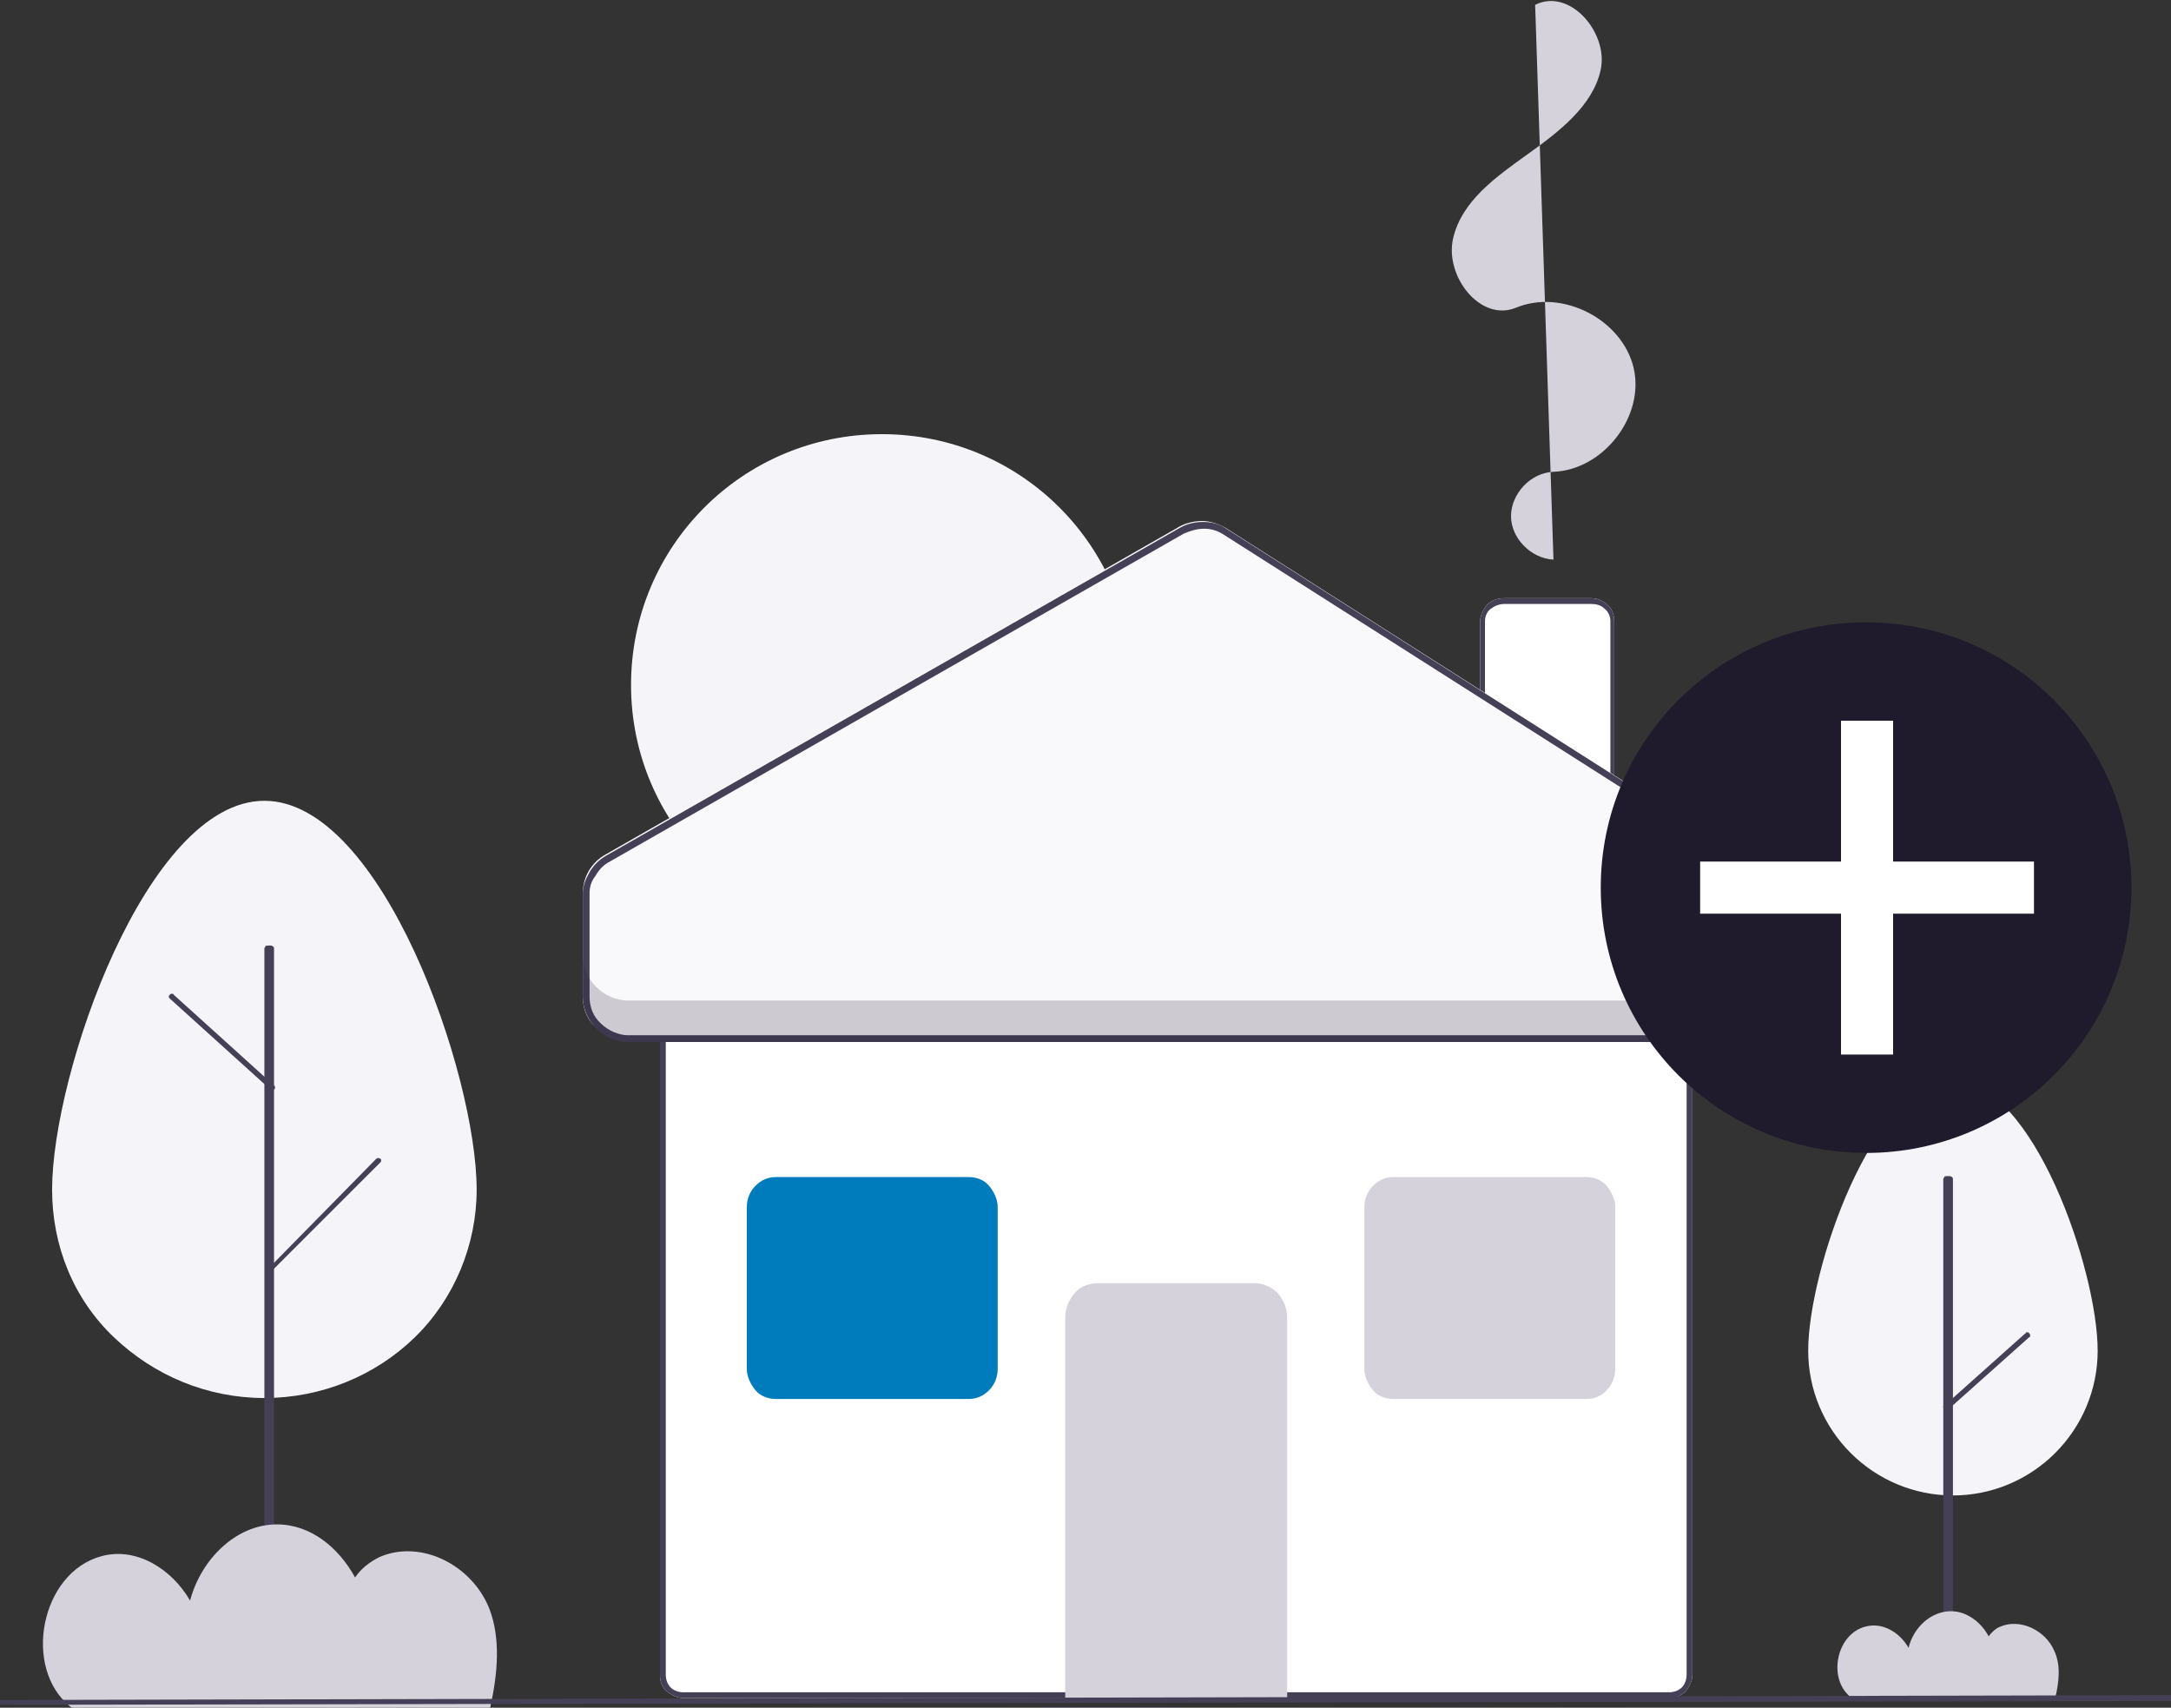 <?xml version="1.0" encoding="utf-8"?>
<!-- Generator: Adobe Illustrator 26.4.1, SVG Export Plug-In . SVG Version: 6.00 Build 0)  -->
<svg version="1.1" id="Layer_1" xmlns:v="https://vecta.io/nano"
	 xmlns="http://www.w3.org/2000/svg" xmlns:xlink="http://www.w3.org/1999/xlink" x="0px" y="0px" viewBox="0 0 225 177"
	 style="enable-background:new 0 0 225 177;" xml:space="preserve">
<rect x="0" y="0" width="225" height="177" fill="#333333" stroke="none"/>
<style type="text/css">
	.st0{fill:#FFFFFF;}
	.st1{fill:#F5F4F8;}
	.st2{fill:#D5D2DC;}
	.st3{fill:#454056;}
	.st4{fill:#007CBC;}
	.st5{fill:#F9F8FA;}
	.st6{fill-rule:evenodd;clip-rule:evenodd;fill:#454056;}
	.st7{opacity:0.2;fill:#1F1B2D;enable-background:new    ;}
	.st8{fill:#1F1B2D;}
</style>
<path class="st0" d="M167.4,87h-14V64.4c0-0.6,0.3-1.2,0.7-1.7c0.5-0.5,1.1-0.7,1.8-0.7h9c0.7,0,1.3,0.3,1.7,0.7
	c0.5,0.4,0.7,1.1,0.7,1.7V87z"/>
<path class="st1" d="M91.4,97c14.4,0,26-11.6,26-26s-11.6-26-26-26s-26,11.6-26,26S77.1,97,91.4,97z"/>
<path class="st2" d="M161,58c-2.3-0.1-4.4-2.2-4.4-4.5s2-4.5,4.4-4.6c5.2-0.2,9.5-5.8,8.3-10.8s-7.4-8.2-12.2-6.2
	c-3.7,1.5-7.4-3.3-6.5-7.2s4.5-6.4,7.7-8.7s6.8-5,7.6-8.8s-3.2-8.5-6.8-6.7"/>
<path class="st0" d="M173,176H70.8c-0.6,0-1.2-0.3-1.7-0.7s-0.7-1-0.7-1.7v-69.3c0-0.6,0.3-1.2,0.7-1.7s1.1-0.7,1.7-0.7H173
	c0.6,0,1.2,0.3,1.7,0.7c0.4,0.4,0.7,1,0.7,1.7v69.3c0,0.6-0.3,1.2-0.7,1.7C174.3,175.7,173.7,176,173,176L173,176z"/>
<path class="st3" d="M173,176H70.8c-0.6,0-1.2-0.3-1.7-0.7s-0.7-1-0.7-1.7v-69.3c0-0.6,0.3-1.2,0.7-1.7s1.1-0.7,1.7-0.7H173
	c0.6,0,1.2,0.3,1.7,0.7c0.4,0.4,0.7,1,0.7,1.7v69.3c0,0.6-0.3,1.2-0.7,1.7C174.3,175.7,173.7,176,173,176L173,176z M70.8,102.5
	c-0.5,0-1,0.2-1.3,0.5c-0.3,0.3-0.5,0.8-0.5,1.3v69.3c0,0.5,0.2,1,0.5,1.3c0.3,0.3,0.8,0.5,1.3,0.5H173c0.5,0,1-0.2,1.3-0.5
	c0.3-0.3,0.5-0.8,0.5-1.3v-69.3c0-0.5-0.2-1-0.5-1.3c-0.3-0.3-0.8-0.5-1.3-0.5C173,102.5,70.8,102.5,70.8,102.5z"/>
<path class="st2" d="M133.4,176h-23v-39.5c0-0.9,0.4-1.8,1-2.5c0.6-0.7,1.5-1,2.4-1H130c0.9,0,1.8,0.4,2.4,1c0.6,0.7,1,1.6,1,2.5
	V176z M164.4,145h-20c-0.8,0-1.6-0.3-2.1-0.9s-0.9-1.4-0.9-2.2v-16.8c0-0.8,0.3-1.6,0.9-2.2c0.6-0.6,1.3-0.9,2.1-0.9h20
	c0.8,0,1.6,0.3,2.1,0.9s0.9,1.4,0.9,2.2v16.8c0,0.8-0.3,1.6-0.9,2.2C166,144.7,165.2,145,164.4,145z"/>
<path class="st4" d="M100.4,145h-20c-0.8,0-1.6-0.3-2.1-0.9s-0.9-1.4-0.9-2.2v-16.8c0-0.8,0.3-1.6,0.9-2.2s1.3-0.9,2.1-0.9h20
	c0.8,0,1.6,0.3,2.1,0.9s0.9,1.4,0.9,2.2v16.8c0,0.8-0.3,1.6-0.9,2.2S101.2,145,100.4,145z"/>
<path class="st3" d="M167.4,87h-14V64.4c0-0.6,0.3-1.2,0.7-1.7c0.5-0.5,1.1-0.7,1.8-0.7h9c0.7,0,1.3,0.3,1.7,0.7
	c0.5,0.4,0.7,1.1,0.7,1.7V87z M154,86.5h12.9V64.4c0-0.5-0.2-1-0.6-1.3c-0.4-0.4-0.9-0.5-1.4-0.5h-9c-0.5,0-1,0.2-1.4,0.5
	c-0.4,0.3-0.6,0.8-0.6,1.3V86.5z"/>
<path class="st5" d="M60.4,103.3V92.6c0-0.8,0.2-1.6,0.6-2.3s1-1.3,1.7-1.7l59.5-34c0.7-0.4,1.6-0.6,2.4-0.6s1.7,0.3,2.4,0.7
	l53.1,33.8c0.7,0.4,1.2,1,1.6,1.7c0.4,0.7,0.6,1.5,0.6,2.2v10.8c0,1.2-0.5,2.4-1.4,3.3c-0.9,0.9-2.1,1.4-3.3,1.4H65.1
	c-1.2,0-2.4-0.5-3.3-1.4C60.9,105.8,60.4,104.6,60.4,103.3L60.4,103.3z"/>
<path class="st6" d="M61.1,92.6v10.7c0,1.1,0.4,2.1,1.2,2.8c0.7,0.7,1.8,1.2,2.8,1.2h112.6c1.1,0,2.1-0.4,2.8-1.2
	c0.7-0.7,1.2-1.8,1.2-2.8V92.5c0-0.7-0.2-1.3-0.5-1.9s-0.8-1.1-1.3-1.4l-53.1-33.8c-0.6-0.4-1.3-0.6-2-0.6s-1.4,0.2-2.1,0.5
	l-59.5,34c-0.6,0.3-1.1,0.8-1.5,1.5C61.3,91.3,61.1,91.9,61.1,92.6L61.1,92.6z M60.4,92.6v10.7c0,1.2,0.5,2.4,1.4,3.3
	c0.9,0.9,2.1,1.4,3.3,1.4h112.6c1.2,0,2.4-0.5,3.3-1.4c0.9-0.9,1.4-2.1,1.4-3.3V92.5c0-0.8-0.2-1.6-0.6-2.2
	c-0.4-0.7-0.9-1.3-1.6-1.7l-53.1-33.8c-0.7-0.5-1.5-0.7-2.4-0.7s-1.7,0.2-2.4,0.6l-59.5,34c-0.7,0.4-1.3,1-1.7,1.7
	S60.4,91.8,60.4,92.6L60.4,92.6z"/>
<path class="st7" d="M177.7,103.7H65.1c-1.2,0-2.4-0.5-3.3-1.4c-0.9-0.9-1.4-2.1-1.4-3.3v4.3c0,1.2,0.5,2.4,1.4,3.3
	c0.9,0.9,2.1,1.4,3.3,1.4h112.6c1.2,0,2.4-0.5,3.3-1.4c0.9-0.9,1.4-2.1,1.4-3.3V99c0,1.2-0.5,2.4-1.4,3.3
	C180.2,103.2,179,103.7,177.7,103.7L177.7,103.7z"/>
<path class="st3" d="M202.1,133c-0.1,0-0.1,0-0.2-0.1l-6.5-6.4c0,0,0-0.1-0.1-0.1s0-0.1,0-0.1s0-0.1,0-0.1s0-0.1,0.1-0.1
	s0.1-0.1,0.1-0.1s0.1,0,0.1,0s0.1,0,0.1,0s0.1,0,0.1,0.1l6.5,6.4c0,0,0.1,0.1,0.1,0.1c0,0.1,0,0.1,0,0.2c0,0.1-0.1,0.1-0.1,0.1
	C202.2,133,202.2,133,202.1,133L202.1,133z"/>
<path class="st1" d="M187.4,140c0-8.3,6.7-28,15-28s15,19.7,15,28c0,4-1.6,7.8-4.4,10.6c-2.8,2.8-6.6,4.4-10.6,4.4
	s-7.8-1.6-10.6-4.4C189,147.8,187.4,144,187.4,140L187.4,140z"/>
<g>
	<path class="st3" d="M201.9,176c-0.1,0-0.3,0-0.4-0.1s-0.1-0.1-0.1-0.2v-53.5c0-0.1,0.1-0.1,0.1-0.2s0.2-0.1,0.4-0.1s0.3,0,0.4,0.1
		s0.1,0.1,0.1,0.2v53.5c0,0.1-0.1,0.1-0.1,0.2S202,176,201.9,176z"/>
	<path class="st3" d="M201.7,146c-0.1,0-0.1,0-0.2,0c0,0-0.1-0.1-0.1-0.1c0,0,0-0.1,0-0.1s0-0.1,0.1-0.1l8.4-7.5c0,0,0.1,0,0.1-0.1
		s0.1,0,0.1,0s0.1,0,0.1,0s0.1,0,0.1,0.1c0,0,0,0,0.1,0.1c0,0,0,0.1,0,0.1s0,0.1,0,0.1s0,0.1-0.1,0.1l-8.4,7.5c0,0-0.1,0-0.1,0.1
		C201.8,146,201.7,146,201.7,146z"/>
</g>
<path class="st2" d="M191.8,175.9L191.8,175.9L213,176c0.4-1.7,0.6-3.4-0.1-4.9c-0.9-2.1-3.5-3.4-5.6-2.5c-0.5,0.2-0.9,0.6-1.2,1
	c-0.8-1.5-2.3-2.6-3.9-2.6c-2.1,0-3.9,1.7-4.4,3.8c-0.9-1.6-2.7-2.7-4.5-2.2C190.3,169.4,189.4,174,191.8,175.9z"/>
<path class="st1" d="M5.4,123.3c0-12,9.8-40.3,22-40.3s22,28.4,22,40.3c0,5.7-2.3,11.3-6.4,15.3s-9.7,6.3-15.6,6.3
	s-11.4-2.3-15.6-6.3S5.4,129.1,5.4,123.3z"/>
<g>
	<path class="st3" d="M27.9,176c-0.1,0-0.3,0-0.4-0.1s-0.1-0.1-0.1-0.2V98.3c0-0.1,0.1-0.1,0.1-0.2s0.2-0.1,0.4-0.1s0.3,0,0.4,0.1
		s0.1,0.1,0.1,0.2v77.5c0,0.1-0.1,0.1-0.1,0.2S28.1,176,27.9,176z"/>
	<path class="st3" d="M27.7,132c-0.1,0-0.1,0-0.1,0s-0.1-0.1-0.1-0.1s0-0.1,0-0.1s0-0.1,0.1-0.1L39,120.1c0.1-0.1,0.3-0.1,0.4,0
		c0.1,0,0.1,0.1,0.1,0.2c0,0.1,0,0.1-0.1,0.2l-11.5,11.5c0,0-0.1,0-0.1,0.1C27.8,132,27.8,132,27.7,132L27.7,132z M28.2,113
		c-0.1,0-0.1,0-0.2-0.1l-10.4-9.4c-0.1-0.1-0.1-0.1-0.1-0.2s0-0.1,0.1-0.2s0.1-0.1,0.2-0.1c0.1,0,0.2,0,0.2,0.1l10.4,9.4
		c0,0,0.1,0.1,0.1,0.1c0,0.1,0,0.1,0,0.2s-0.1,0.1-0.1,0.1S28.2,113,28.2,113C28.2,113,28.2,113,28.2,113z"/>
</g>
<path class="st2" d="M7.3,176.9l0.2,0.1h43.3c0.8-3.6,1.1-7.2-0.1-10.3c-1.8-4.5-7.1-7.2-11.4-5.3c-1,0.5-1.9,1.2-2.5,2.1
	c-1.7-3.1-4.6-5.5-8.1-5.5c-4.3,0-7.9,3.7-9,7.9c-1.9-3.3-5.6-5.6-9.2-4.6C4.2,163,2.3,172.9,7.3,176.9L7.3,176.9z"/>
<path class="st3" d="M225,175.7L0,176.2l0,0.5l225-0.4L225,175.7z"/>
<path class="st8" d="M193.4,119.5c15.2,0,27.5-12.3,27.5-27.5s-12.3-27.5-27.5-27.5S165.9,76.8,165.9,92S178.2,119.5,193.4,119.5z"
	/>
<path class="st0" d="M210.8,89.3h-14.6V74.7h-5.4v14.6h-14.6v5.4h14.6v14.6h5.4V94.7h14.6V89.3z"/>
</svg>
